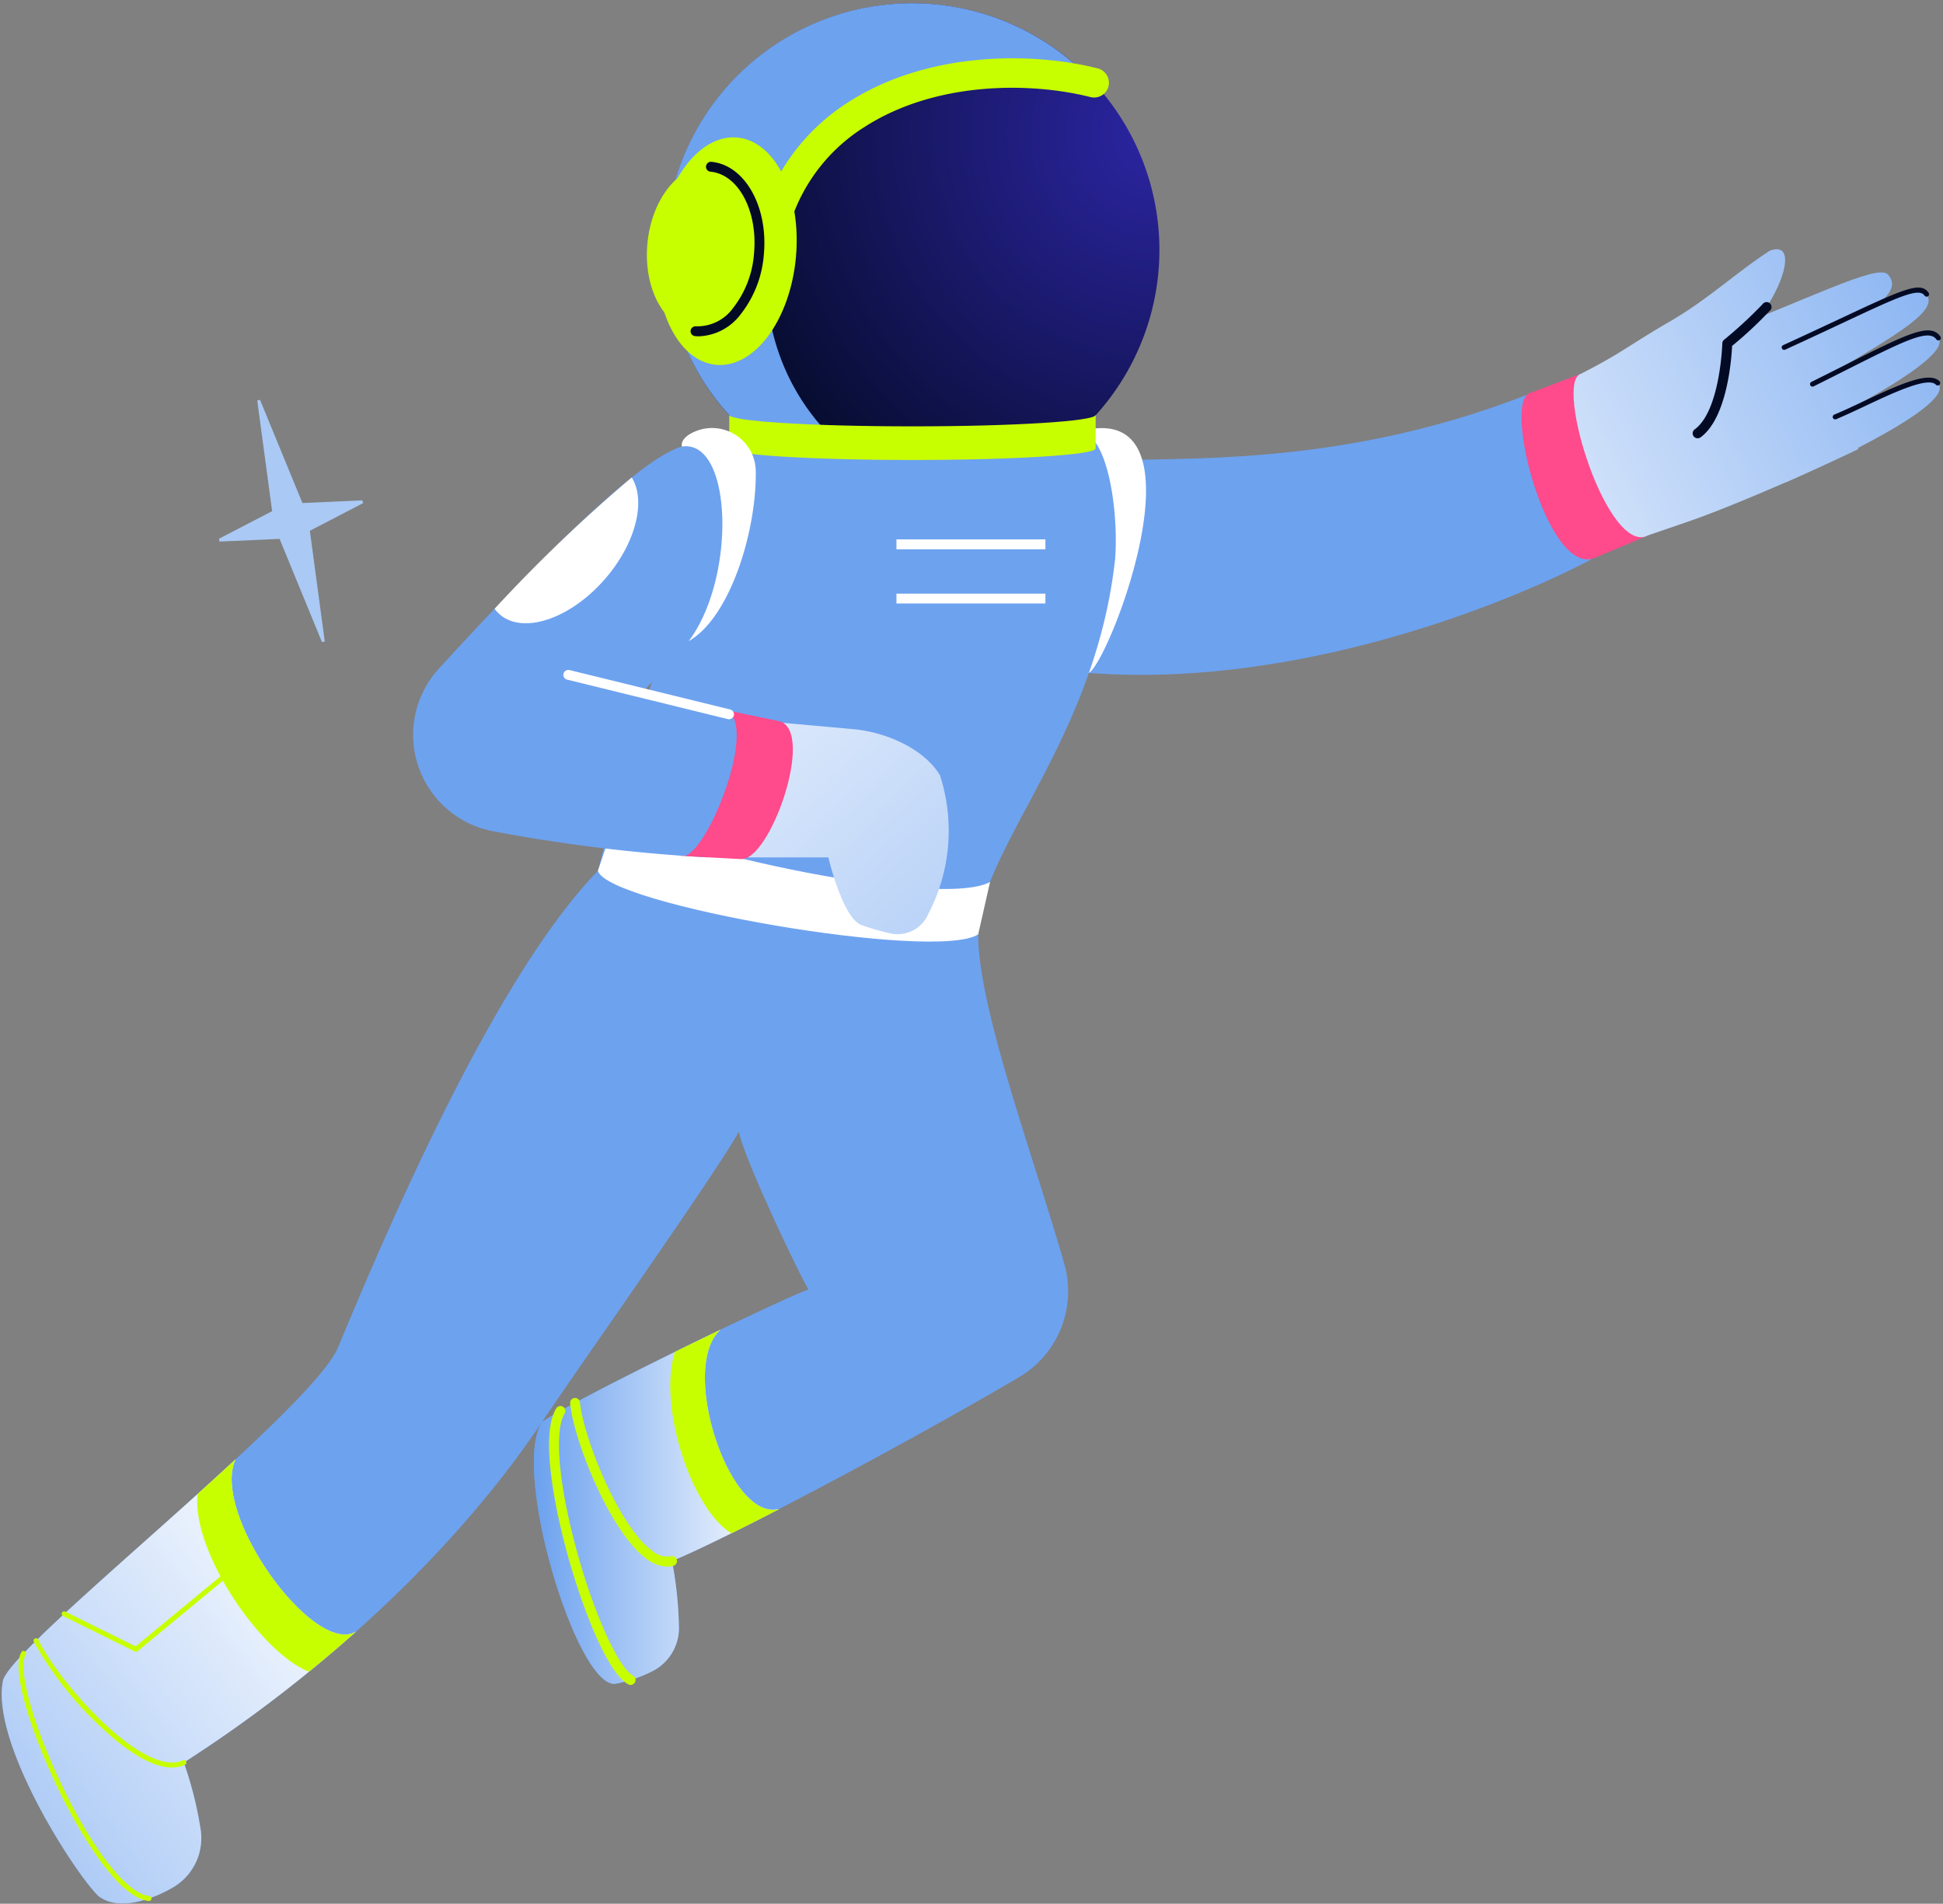 <svg width="497" height="487" fill="none" xmlns="http://www.w3.org/2000/svg"><rect width="100%" height="100%" fill="#808080" stroke="none"/><path d="M273.508 118.236c22.739-1.947 65.371 2.942 117.131-17.266 5.131 13.707 11.245 28.408 16.377 42.125-21.509 11.462-84.811 37.585-144.001 27.116l10.493-51.975z" fill="#6DA2EF"/><path d="M404.393 95.61c10.382-5.277 11.956-7.108 23.01-13.53 9.503-5.522 16.794-12.439 25.302-17.948 9.805-3.597-.688 20.145-10.893 23.742l33.617 26.97a582.9 582.9 0 01-29.615 13.185c-11.079 4.568-13.643 5.261-23.896 8.795-20.279 8.995-31.325-35.415-17.525-41.214z" fill="url(#paint0_linear_2149_544)"/><path d="M436.357 86.436l20.269 37.007s44.819-19.423 39.038-25.462c-3.115-3.256-16.948 4.793-26.238 8.672 23.272-12.36 28.118-17.816 26.385-20.217-2.668-3.703-10.23.888-32.186 11.825 24.773-14.194 31.86-19.062 29.167-23.005-2.224-3.256-9.137 1.113-36.439 13.622" fill="url(#paint1_linear_2149_544)"/><path d="M454.109 94.008c24.357-13.495 33.159-19.1 28.778-23.814-2.683-2.89-21.62 7.063-46.53 16.242" fill="url(#paint2_linear_2149_544)"/><path d="M421.918 136.824c-10.523 6.362-24.556-39.143-17.525-41.214l-13.065 4.944c-7.031 2.137 4.48 46.837 16.481 42.196l14.109-5.926z" fill="#FF4A8B"/><path d="M434.217 112.117a1.26 1.26 0 01-1.185-.87 1.254 1.254 0 01.443-1.4c6.523-4.738 7.074-21.827 7.074-21.999a1.252 1.252 0 01.442-.925 110.354 110.354 0 009.834-9.081 1.263 1.263 0 012.122 1.37 99.884 99.884 0 01-9.894 9.275c-.152 3.193-1.223 18.413-8.085 23.4-.22.154-.482.235-.751.23zm22.138-22.614a.636.636 0 01-.606-.501.634.634 0 01.354-.702c5.67-2.598 10.46-4.843 14.51-6.743 16.282-7.628 20.655-9.678 22.714-6.656a.629.629 0 01-.168.876.632.632 0 01-.878-.168c-1.458-2.136-6.822.381-21.13 7.091-4.042 1.9-8.843 4.15-14.52 6.748a.65.65 0 01-.276.055zm7.267 9.389a.63.63 0 01-.28-1.196 1691.97 1691.97 0 008.085-4.054c16.675-8.394 22.277-11.204 24.899-7.567a.623.623 0 01.112.47.637.637 0 01-.254.412.64.64 0 01-.703.025.632.632 0 01-.18-.168c-1.994-2.774-8.232.369-23.306 7.964-2.453 1.233-5.141 2.59-8.085 4.058a.648.648 0 01-.288.056zm5.804 8.392a.633.633 0 01-.565-.923.63.63 0 01.312-.288c2.274-.948 4.785-2.131 7.441-3.383 8.658-4.073 16.84-7.925 19.498-5.145a.633.633 0 01-.022.891.63.63 0 01-.893-.021c-2.021-2.132-10.91 2.061-18.043 5.416-2.67 1.261-5.192 2.446-7.493 3.405a.657.657 0 01-.235.048z" fill="#030A24"/><path d="M278.561 172.136c-.2-5.34 5.574-41.762 2.466-49.924a65.1 65.1 0 00-5.657-11.351 16.126 16.126 0 017.095-1.332h.075c23.515 1.206 1.342 59.088-3.979 62.607z" fill="#fff"/><path d="M275.37 110.856c-12.355-3.28-78.83-4.523-86.61 1.879a910.375 910.375 0 00-18.093 49.692 909.603 909.603 0 00-17.729 60.329c-18.836 19.502-40.981 60.254-66.412 121.807-6.688 16.184-82.66 75.436-85.73 85.201-3.385 15.909 18.54 49.717 24.407 55.277 4.813 3.73 13.002 1.289 19.13-2.271a14.635 14.635 0 005.876-6.589 14.609 14.609 0 001.013-8.765 94.393 94.393 0 00-4.21-16.539c36.51-23.371 70.24-55.091 91.626-87.126 8.742-13.091 45.203-64.632 50.352-74.291 1.276 6.763 14.958 35.546 17.803 40.392-6.63 2.328-58.377 27.293-68.155 33.899-7.939 12.292 8.898 67.988 18.729 66.969a34.92 34.92 0 009.47-3.206 12.37 12.37 0 005.05-4.67 12.343 12.343 0 001.772-6.641 100.726 100.726 0 00-1.769-16.9c14.377-5.847 60.919-30.583 88.762-47.001a25.54 25.54 0 0010.751-12.53 25.488 25.488 0 00.829-16.478c-9.293-32.424-25.88-75.437-21.224-91.162 5.966-21.791 29.678-47.709 34.223-89.077 1.036-13.551-2.489-34.212-9.861-32.199z" fill="#6DA2EF"/><path d="M60.242 373.319C35.682 396.084 2.795 423.417.796 429.764c-3.385 15.909 18.54 49.717 24.407 55.277 4.813 3.73 13.002 1.289 19.13-2.271a14.635 14.635 0 005.876-6.589 14.609 14.609 0 001.013-8.765 94.393 94.393 0 00-4.21-16.539 349.084 349.084 0 0044.1-33.549c-10.611 6.631-37.28-29.886-30.87-44.009z" fill="url(#paint3_linear_2149_544)"/><path d="M184.306 340.156c-17.547 8.43-39.62 19.527-45.663 23.608-7.939 12.292 8.898 67.987 18.729 66.968a34.851 34.851 0 009.47-3.206 12.363 12.363 0 006.822-11.31 100.748 100.748 0 00-1.769-16.901c5.445-2.214 15.511-7.143 27.422-13.298-12.843 3.405-25.739-36.394-15.011-45.861z" fill="url(#paint4_linear_2149_544)"/><path d="M172.636 345.834c-4.356 13.49 3.992 39.911 14.439 46.413a849.354 849.354 0 0012.244-6.212c-12.845 3.392-25.741-36.407-15.013-45.874a1301.351 1301.351 0 00-11.67 5.673zM38.089 486.282h-.076c-9.037-1.052-19.808-21.835-22.893-28.181-6.9-14.189-12.403-30.93-9.624-35.483a.628.628 0 01.869-.207.634.634 0 01.207.868c-2.188 3.556 2.06 18.608 9.677 34.267 7.926 16.298 16.32 26.829 21.906 27.48a.63.63 0 01.384 1.102.634.634 0 01-.458.159l.008-.005zm-3.315-63.742a.622.622 0 01-.28-.069l-18.336-9.063a.626.626 0 01-.308-.857.633.633 0 01.378-.321c.081-.025.167-.034.252-.025a.642.642 0 01.241.076l17.967 8.881 29.36-24.23a.635.635 0 011.054.541.632.632 0 01-.251.43l-29.675 24.503a.634.634 0 01-.402.134zm9.196 29.6c-5.932 0-13.112-5.529-18.491-10.654a88.831 88.831 0 01-16.827-21.497.63.63 0 01.295-.842.633.633 0 01.844.295c5.306 10.988 26.893 35.398 36.97 30.87a.63.63 0 01.87.306.628.628 0 01-.365.846 8.016 8.016 0 01-3.295.676z" fill="#C8FF00"/><path d="M60.242 373.319a1085.227 1085.227 0 01-9.694 8.854c-1.607 14.539 16.044 40.578 28.472 45.459 4.113-3.357 8.166-6.773 12.097-10.289-10.611 6.616-37.285-29.901-30.875-44.024zm101.059 57.703a1.26 1.26 0 01-.626-.166c-5.574-3.176-12.305-20.785-16.201-35.799-2.099-8.092-6.516-27.676-2.201-34.779a1.272 1.272 0 01.781-.571 1.264 1.264 0 011.528.928 1.274 1.274 0 01-.148.955c-2.608 4.288-1.655 16.872 2.486 32.834 4.386 16.901 10.981 31.945 15.008 34.24a1.263 1.263 0 01.598 1.421 1.263 1.263 0 01-1.225.937zm9.349-30.279a8.964 8.964 0 01-5.142-1.879c-9.348-6.619-18.798-30.492-19.669-39.883a1.245 1.245 0 01.286-.922 1.264 1.264 0 01.856-.45c.333-.026.663.079.92.292.256.214.419.519.454.851.814 8.768 9.945 31.919 18.613 38.053a5.693 5.693 0 004.624 1.3 1.263 1.263 0 011.392 1.873 1.264 1.264 0 01-.778.576 6.478 6.478 0 01-1.556.189z" fill="#C8FF00"/><path d="M152.938 222.757c2.274 8.631 86.271 23.267 97.274 16.272l3.032-13.404c-13.818 7.388-90.002-10.035-95.341-17.579l-4.965 14.711zm76.367-84.772h38.101v2.522h-38.101v-2.522zm0 13.868h38.101v2.522h-38.101v-2.522z" fill="#fff"/><path d="M188.788 108.409c0 1.357 19.973 2.459 44.615 2.459 24.642 0 44.612-1.102 44.612-2.459l.104.068a63.032 63.032 0 0017.242-32.282 62.964 62.964 0 00-3.612-36.406 63.076 63.076 0 00-23.25-28.278A63.237 63.237 0 00233.436.879a63.238 63.238 0 00-35.075 10.592 63.075 63.075 0 00-23.282 28.252 62.966 62.966 0 00-3.653 36.402 63.02 63.02 0 0017.206 32.301l.156-.017z" fill="url(#paint5_radial_2149_544)"/><path d="M279.743 21.14a63.143 63.143 0 00-20.199-14.611 63.238 63.238 0 00-48.883-1.492 63.157 63.157 0 00-21.056 13.353 63.058 63.058 0 00-14.234 20.45 62.947 62.947 0 00-.529 48.822 63.03 63.03 0 0013.787 20.754l.154-.017c0 .073.083.149.205.222.035.021.071.041.108.058.176.081.359.147.546.197l.066.02c.253.07.586.136.945.204l.361.063c.313.053.66.104 1.036.154l.326.048c.462.058.98.116 1.516.174l.725.071c.382.037.783.073 1.198.108l.975.083c.556.044 1.136.086 1.741.126l1.202.079 1.15.07c.777.046 1.582.089 2.415.131l1.122.056 1.67.076 1.168.047c1.125.046 2.288.088 3.489.127l.715.022a56.522 56.522 0 01-12.56-21.158 55.394 55.394 0 01-2.036-26.536c7.393-40.934 53.076-49.203 82.877-41.701z" fill="#6DA2EF"/><path d="M196.881 66.637a3.79 3.79 0 01-3.707-2.978 3.763 3.763 0 01-.027-1.476 52.86 52.86 0 018.064-20.55 52.964 52.964 0 0115.761-15.479c20.372-13.116 47.053-12.877 63.706-8.682a3.799 3.799 0 012.407 1.706 3.764 3.764 0 01.451 2.912 3.775 3.775 0 01-1.778 2.353 3.797 3.797 0 01-2.929.364c-15.19-3.821-39.415-4.101-57.748 7.71A44.974 44.974 0 00207.49 45.81a44.884 44.884 0 00-6.875 17.712 3.793 3.793 0 01-3.734 3.115z" fill="#C8FF00"/><path d="M203.579 65.911c1.507-16.053-5.194-29.808-14.966-30.723-9.773-.914-18.916 11.36-20.423 27.413-1.507 16.053 5.194 29.808 14.967 30.722 9.772.915 18.916-11.358 20.422-27.412z" fill="#C8FF00"/><path d="M194.098 64.939c1.087-11.62-4.412-21.634-12.281-22.367-7.869-.734-15.129 8.09-16.216 19.71-1.087 11.62 4.412 21.633 12.281 22.367 7.869.733 15.129-8.091 16.216-19.71z" fill="#C8FF00"/><path d="M178.838 86.03c-.351 0-.702-.018-1.051-.048a1.265 1.265 0 01-1.142-1.375 1.29 1.29 0 011.377-1.137 11.288 11.288 0 009.558-4.763 25.585 25.585 0 005.284-13.798c1.025-10.902-3.967-20.318-11.13-20.989a1.266 1.266 0 11.237-2.522c8.548.8 14.564 11.449 13.409 23.738a28.1 28.1 0 01-5.849 15.163 14.028 14.028 0 01-10.693 5.73z" fill="#030A24"/><path d="M280.256 114.73v-8.601c0 1.622-20.971 2.936-46.856 2.936s-46.855-1.314-46.855-2.936v8.601c0 1.622 20.97 2.936 46.855 2.936 25.885 0 46.856-1.314 46.856-2.936z" fill="#C8FF00"/><path d="M183.874 115.825l-5.076-3.61-4.376 2.018c-11.772 3.368-40.322 32.951-62.175 56.821a25.08 25.08 0 00-5.31 24.784 25.098 25.098 0 007.242 10.96 25.16 25.16 0 0011.793 5.811 420.93 420.93 0 0054.923 6.715l19.24-34.424a337.867 337.867 0 01-35.372-8.226c4.042-4.664 16.62-17.508 19.76-23.963l2.997-9.618.904-19.645-4.55-7.623z" fill="#6DA2EF"/><path d="M176.175 163.999c12.267-16.364 11.17-51.784-1.768-49.761-.319-1.889 1.862-3.506 4.843-4.369a11.222 11.222 0 015.041-.166 11.191 11.191 0 017.83 5.93 11.15 11.15 0 011.197 4.891c.248 14.784-6.324 37.279-17.143 43.475zm-49.655-8.274a8.476 8.476 0 001.299 1.443c6.023 5.206 18.088 1.14 26.949-9.081 7.883-9.081 10.556-19.98 6.821-25.941a390.087 390.087 0 00-35.069 33.579z" fill="#fff"/><path d="M180.895 219.323h30.979s3.681 15.577 8.439 17.289a61.293 61.293 0 007.787 2.233 8.58 8.58 0 005.601-.925 8.557 8.557 0 003.793-4.219 46.02 46.02 0 005.022-17.406 46.009 46.009 0 00-2.089-17.994c-4.227-6.936-14.005-11.038-22.103-11.767l-18.191-1.634-19.238 34.423z" fill="url(#paint6_linear_2149_544)"/><path d="M184.599 181.421c10.963 1.15-4.386 39.83-10.528 37.506l15.412.83c7.436.659 19.109-32.514 9.978-35.238l-14.862-3.098z" fill="#FF4A8B"/><path d="M186.481 183.994a1.374 1.374 0 01-.3-.035l-41.121-10.103a1.26 1.26 0 01-.347-2.3c.285-.173.627-.227.951-.149l41.118 10.09a1.26 1.26 0 01-.301 2.484v.013z" fill="#fff"/><path d="M92.692 127.992l-15.333.688-10.854-26.417-.704.188 3.808 28.306-13.622 7.07.191.714 15.332-.689 10.856 26.419.703-.189-3.809-28.307 13.623-7.069-.191-.714z" fill="#AAC9F5"/><defs><linearGradient id="paint0_linear_2149_544" x1="536.82" y1="54.774" x2="339.586" y2="149.197" gradientUnits="userSpaceOnUse"><stop offset=".01" stop-color="#6DA2EF"/><stop offset="1" stop-color="#fff"/></linearGradient><linearGradient id="paint1_linear_2149_544" x1="539.61" y1="60.601" x2="342.375" y2="155.024" gradientUnits="userSpaceOnUse"><stop offset=".01" stop-color="#6DA2EF"/><stop offset="1" stop-color="#fff"/></linearGradient><linearGradient id="paint2_linear_2149_544" x1="533.604" y1="48.054" x2="336.369" y2="142.48" gradientUnits="userSpaceOnUse"><stop offset=".01" stop-color="#6DA2EF"/><stop offset="1" stop-color="#fff"/></linearGradient><linearGradient id="paint3_linear_2149_544" x1="-65.3" y1="516.69" x2="94.327" y2="396.053" gradientUnits="userSpaceOnUse"><stop offset=".01" stop-color="#6DA2EF"/><stop offset="1" stop-color="#fff"/></linearGradient><linearGradient id="paint4_linear_2149_544" x1="136.578" y1="385.452" x2="199.319" y2="385.452" gradientUnits="userSpaceOnUse"><stop offset=".01" stop-color="#6DA2EF"/><stop offset="1" stop-color="#fff"/></linearGradient><linearGradient id="paint6_linear_2149_544" x1="342.393" y1="352.912" x2="144.507" y2="135.385" gradientUnits="userSpaceOnUse"><stop offset=".01" stop-color="#6DA2EF"/><stop offset="1" stop-color="#fff"/></linearGradient><radialGradient id="paint5_radial_2149_544" cx="0" cy="0" r="1" gradientUnits="userSpaceOnUse" gradientTransform="matrix(126.338 0 0 126.13 296.012 34.342)"><stop stop-color="#2C25A3"/><stop offset="1" stop-color="#030A24"/></radialGradient></defs></svg>